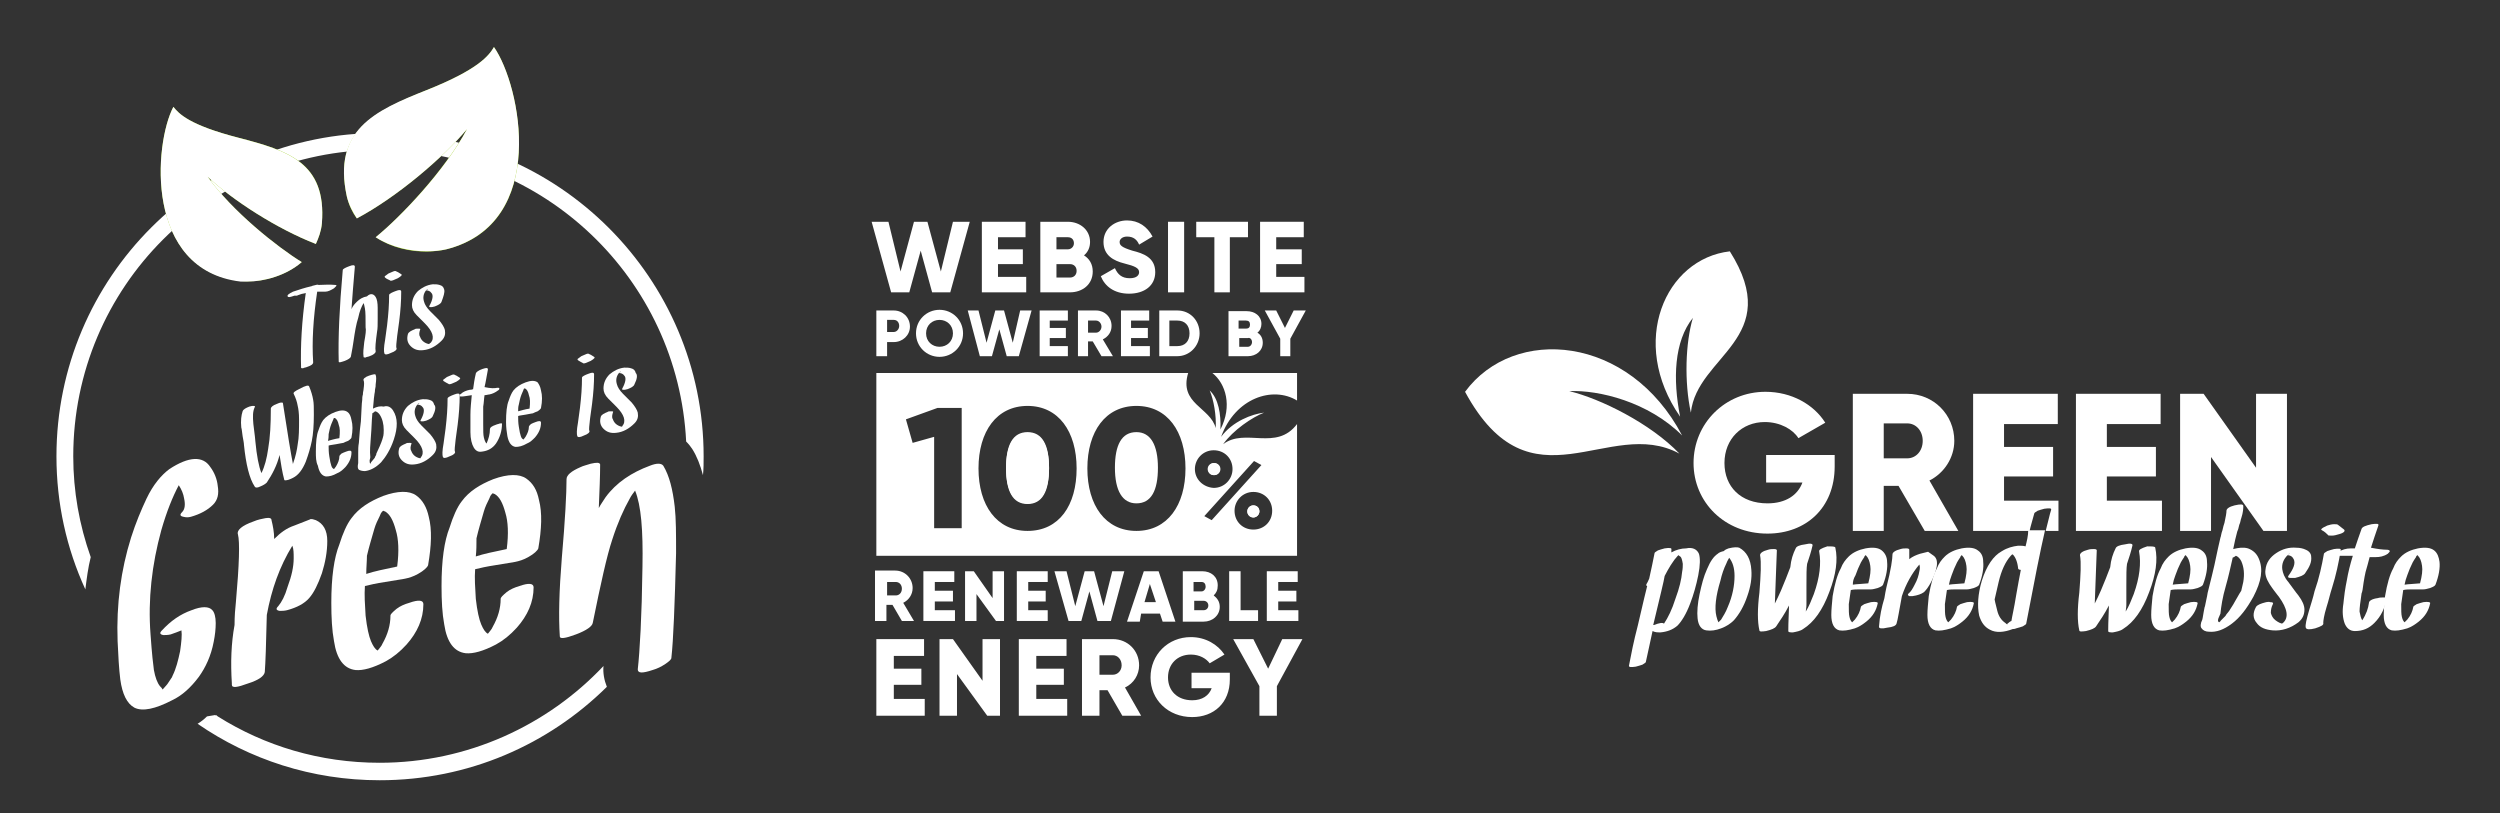 <?xml version="1.0" encoding="utf-8"?>
<!-- Generator: Adobe Illustrator 22.0.0, SVG Export Plug-In . SVG Version: 6.00 Build 0)  -->
<svg version="1.1" id="Calque_1" xmlns="http://www.w3.org/2000/svg" xmlns:xlink="http://www.w3.org/1999/xlink" x="0px" y="0px"
	 viewBox="0 0 372 121" style="enable-background:new 0 0 372 121;" xml:space="preserve">
<rect x="0" y="0" width="372" height="121" fill="#333333" stroke="none"/>
<style type="text/css">
	.st0{fill:#FFFFFF;}
	.st1{fill:#99CC1B;}
	.st2{fill:none;}
</style>
<g>
	<path class="st0" d="M10.9,67.9c0-25.2,20.4-45.6,45.6-45.6c24.4,0,44.4,19.2,45.6,43.4c0.4,0.4,0.7,0.8,0.9,1.1
		c0.7,1.1,1.2,2.4,1.6,3.9c0.1-0.9,0.1-1.8,0.1-2.8c0-26.5-21.6-48.1-48.1-48.1C30,19.7,8.4,41.3,8.4,67.9c0,7,1.5,13.7,4.3,19.8
		c0.2-1.6,0.4-3.2,0.8-4.8C11.8,78.1,10.9,73.1,10.9,67.9z"/>
	<path class="st0" d="M89.8,99.1C89.8,99.1,89.8,99,89.8,99.1c-8.3,8.8-20.2,14.4-33.3,14.4c-8.9,0-17.1-2.5-24.1-6.9
		c-0.1-0.1-0.3-0.1-0.4-0.2l-1.2,0.2c-0.4,0.4-0.9,0.8-1.4,1.1c7.7,5.3,17,8.4,27.1,8.4c13.2,0,25.1-5.3,33.8-13.9
		C89.9,101.2,89.7,100.1,89.8,99.1z"/>
	<path class="st0" d="M32,106.4c0.1,0.1,0.3,0.2,0.4,0.2C32.3,106.5,32.2,106.4,32,106.4L32,106.4z"/>
</g>
<g>
	<path class="st0" d="M31.3,69.5c0.6,0.8,1,1.8,1.1,2.8c0.2,1.2,0,2.1-0.7,2.8c-0.8,0.8-1.9,1.4-3.3,1.8c-0.4,0.1-0.7,0.1-1.1,0
		c-0.5-0.1-0.6-0.3-0.2-0.7c0.4-0.4,0.5-1.1,0.3-2c-0.1-0.7-0.4-1.4-0.8-2c-0.9,1.7-1.8,3.9-2.6,6.7C22.6,84,22,89.2,22.4,94.4
		c0.2,2.9,0.4,4.6,0.5,5.3c0.2,1.1,0.5,1.9,0.9,2.4c0.2,0.2,0.3,0.3,0.4,0.5c0.3-0.3,0.5-0.6,0.7-0.8c0.2-0.3,0.4-0.6,0.6-0.9
		c0.1-0.1,0.1-0.2,0.2-0.4c0.5-1,0.8-2.2,1.1-3.6c0.2-1.4,0.3-2.4,0.2-3.1c-0.5,0.2-1,0.4-1.6,0.6c-0.4,0.1-0.8,0.1-1.1,0.1
		c-0.5-0.1-0.6-0.3-0.2-0.7c1.3-1.4,2.7-2.4,4.4-3c1.5-0.6,2.6-0.6,3.1,0c0.3,0.3,0.5,1,0.5,1.9c0,0.9-0.1,1.8-0.3,2.8
		c-0.4,2.1-1.2,3.8-2.2,5.2c-1.2,1.6-2.5,2.8-4,3.5c-2.5,1.3-4.4,1.7-5.6,1.1c-1.1-0.6-1.8-2-2.1-4.2c-0.2-1.6-0.3-3.5-0.4-5.7
		c-0.2-5.5,0.5-10.6,2-15.4c0.7-2.2,1.5-4.1,2.3-5.8c1-2.1,2.2-3.5,3.4-4.4C28.1,67.9,30.2,67.8,31.3,69.5z"/>
	<path class="st0" d="M47,77.4c1.1,0.5,1.7,1.5,1.7,3.1c0,1.6-0.3,3.2-0.8,4.8C47.3,87,46.7,88.2,46,89c-0.7,0.8-1.8,1.4-3.3,1.8
		c-0.4,0.1-0.8,0.1-1.1,0.1c-0.5-0.1-0.6-0.3-0.2-0.7c0.5-0.6,1-1.5,1.4-2.9c0.6-1.6,0.9-3,0.9-4.2c0-0.8,0-1.4-0.2-1.9
		c-1.9,3.1-3.1,6.5-3.8,10.3c-0.1,4.4-0.2,7.2-0.3,8.5c-0.1,0.6-0.9,1.2-2.5,1.7c-1.6,0.6-2.4,0.7-2.4,0.2l0-0.2
		c-0.2-3.1-0.1-6,0.4-8.7c0-1.3,0.1-2.5,0.2-3.4c0.5-5.6,0.6-9,0.3-10.1c-0.2-0.6,0.6-1.3,2.3-1.9c0.7-0.3,1.3-0.4,1.8-0.5
		c0.6-0.1,0.9,0,0.9,0.3c0.2,0.8,0.4,1.8,0.4,2.8l0,0l0,0c0.9-0.9,1.8-1.6,3-2c1.5-0.6,2.3-0.9,2.3-0.9S46.2,77.1,47,77.4z"/>
	<path class="st0" d="M63.8,76.9c0.5,1.9,0.4,4.3-0.1,7.2c-0.1,0.3-0.6,0.8-1.5,1.3c-0.7,0.4-1.4,0.6-1.9,0.7
		c-0.4,0.1-1.3,0.2-3,0.5c-1.3,0.2-2.2,0.4-3,0.6c-0.1,1.3,0,2.8,0.1,4.4c0.2,1.8,0.5,3.1,0.8,3.8c0.3,0.7,0.6,1.2,1,1.4
		c0.3-0.4,0.6-0.7,0.7-1c0.8-1.4,1.2-2.8,1.2-4.2c0-0.2,0.3-0.5,0.9-1c0.5-0.4,1.2-0.7,1.9-0.9c1.4-0.5,2.1-0.4,2.1,0.2
		c0,2.2-0.9,4.2-2.5,6c-1,1.1-2,1.9-3.1,2.5c-1.9,1-3.4,1.4-4.5,1.3c-1.7-0.2-2.8-1.6-3.2-4.3c-0.3-1.6-0.4-3.5-0.4-5.7
		c0-3.8,0.4-6.7,1.2-8.7c0.5-1.6,1.1-3,1.8-3.9c1.1-1.5,2.7-2.5,4.7-3.3c2.2-0.8,3.9-0.8,4.9-0.1C62.9,74.4,63.5,75.5,63.8,76.9z
		 M54.5,85.4c1.2-0.4,2.7-0.7,4.6-1.1c0.3-2.3,0.2-4.1-0.2-5.4c-0.4-1.5-0.9-2.4-1.6-2.8c-0.1,0-0.2-0.1-0.3-0.1
		c-0.1,0.1-0.1,0.1-0.1,0.1c-0.2,0.2-0.3,0.4-0.4,0.7c-0.3,0.6-0.6,1.2-0.8,1.9c-0.4,1.4-0.8,2.7-1.1,4
		C54.6,83.5,54.5,84.4,54.5,85.4z M55.5,97.7C55.5,97.7,55.5,97.7,55.5,97.7L55.5,97.7z M57.5,75.4C57.5,75.4,57.5,75.4,57.5,75.4
		C57.5,75.4,57.5,75.4,57.5,75.4z"/>
	<path class="st0" d="M80.2,74.4c0.5,1.9,0.4,4.3-0.1,7.2c-0.1,0.3-0.6,0.8-1.5,1.3c-0.7,0.4-1.4,0.6-1.9,0.7
		c-0.4,0.1-1.3,0.2-3,0.5c-1.3,0.2-2.2,0.4-3,0.6c-0.1,1.3,0,2.8,0.1,4.4c0.2,1.8,0.5,3.1,0.8,3.8c0.3,0.7,0.6,1.2,1,1.4
		c0.3-0.4,0.6-0.7,0.7-1c0.8-1.4,1.2-2.8,1.2-4.2c0-0.2,0.3-0.5,0.9-1c0.5-0.4,1.2-0.7,1.9-0.9c1.4-0.5,2.1-0.4,2.1,0.2
		c0,2.2-0.9,4.2-2.5,6c-1,1.1-2,1.9-3.1,2.5c-1.9,1-3.4,1.4-4.5,1.3c-1.7-0.2-2.8-1.6-3.2-4.3c-0.3-1.6-0.4-3.5-0.4-5.7
		c0-3.8,0.4-6.7,1.2-8.7c0.5-1.6,1.1-3,1.8-3.9c1.1-1.5,2.7-2.5,4.7-3.3c2.2-0.8,3.9-0.8,4.9-0.1C79.3,71.9,79.9,72.9,80.2,74.4z
		 M70.8,82.8c1.2-0.4,2.7-0.7,4.6-1.1c0.3-2.3,0.2-4.1-0.2-5.4c-0.4-1.5-0.9-2.4-1.6-2.8c-0.1,0-0.2-0.1-0.3-0.1
		c-0.1,0.1-0.1,0.1-0.1,0.1c-0.2,0.2-0.3,0.4-0.4,0.7c-0.3,0.6-0.6,1.2-0.8,1.9c-0.4,1.4-0.8,2.7-1.1,4C70.9,81,70.9,81.9,70.8,82.8
		z M71.9,95.1C71.9,95.1,71.9,95.2,71.9,95.1L71.9,95.1z M73.9,72.8C73.9,72.8,73.9,72.8,73.9,72.8C73.9,72.8,73.9,72.8,73.9,72.8z"
		/>
	<path class="st0" d="M98.7,69.3c0.9,1.5,1.4,3.5,1.7,6.1c0.2,1.8,0.2,4.1,0.2,6.9c-0.2,7.7-0.4,12.9-0.7,15.6
		c0,0.2-0.3,0.5-0.9,0.9c-0.6,0.4-1.2,0.7-1.9,0.9c-1.5,0.5-2.2,0.5-2.2-0.1c0.3-2.7,0.6-7.8,0.7-15.3c0.1-5.4-0.2-9.1-1.1-11.3
		c-0.3,0.4-0.6,0.8-0.8,1.2c-0.9,1.6-1.8,3.6-2.6,6.1c-0.8,2.4-1.7,6.5-2.9,12.4c-0.1,0.5-0.9,1.1-2.5,1.7c-1.6,0.6-2.4,0.7-2.4,0.3
		c-0.2-2.9-0.1-6.8,0.3-11.7c0.5-5.7,0.7-9.6,0.7-11.7c0-0.6,0.7-1.2,2.1-1.8c0.4-0.2,0.9-0.3,1.5-0.5c0.9-0.2,1.3-0.2,1.4,0.1
		c0,1.8-0.1,4-0.2,6.5c0.3-0.6,0.7-1.1,1-1.6c1.6-2.2,3.9-3.7,6.6-4.7C97.7,68.9,98.4,68.9,98.7,69.3z"/>
</g>
<g>
	<path class="st0" d="M46,57.5c0.3,0.7,0.5,1.4,0.6,2c0.1,0.5,0.1,1.2,0.1,2.2c0,1.6-0.1,2.9-0.3,3.9c-0.2,1-0.5,2-0.9,3.1
		c-0.5,1.2-1.1,2-1.9,2.4c-0.2,0.1-0.4,0.2-0.7,0.3c-0.4,0.1-0.6,0.1-0.6,0c-0.3-1.1-0.5-2.4-0.7-3.7c-0.4,1.6-1.1,2.9-1.9,4.1
		c-0.2,0.2-0.5,0.4-1,0.6c-0.4,0.2-0.7,0.2-0.8,0c-0.8-1.2-1.3-3.3-1.6-6.2c0-0.3-0.1-0.7-0.2-1.3c-0.1-0.6-0.1-1-0.2-1.3
		c-0.1-1,0-1.8,0.2-2.4c0.1-0.3,0.5-0.5,1-0.7c0.1,0,0.3-0.1,0.5-0.1c0.3,0,0.4,0,0.3,0.2c-0.3,0.6-0.3,1.4-0.2,2.5
		c0.2,1.6,0.3,2.4,0.3,2.6c0.2,2.1,0.5,3.7,0.9,4.7c0.5-1,0.8-2.2,1-3.6c0.3-1.7,0.4-3.7,0.4-6c0-0.2,0.3-0.5,0.9-0.7
		c0.2-0.1,0.5-0.2,0.6-0.2c0.2,0,0.3,0,0.3,0.1c0.7,4.6,1.2,7.6,1.5,9.1c0-0.1,0-0.2,0-0.1c0.4-1.1,0.6-2.1,0.7-2.9
		c0.2-1,0.2-2.3,0.2-3.7c0-0.9-0.1-1.6-0.2-2c-0.1-0.6-0.3-1.2-0.6-1.8c-0.1-0.2,0.2-0.4,0.8-0.7C45.6,57.3,45.9,57.3,46,57.5z
		 M43,70.8C43,70.8,43,70.8,43,70.8C43,70.8,43,70.8,43,70.8C43,70.8,43,70.8,43,70.8z"/>
	<path class="st0" d="M52.3,62.5c0.2,0.7,0.2,1.6,0,2.6c0,0.1-0.2,0.3-0.5,0.5c-0.3,0.1-0.5,0.2-0.7,0.3c-0.1,0-0.5,0.1-1.1,0.2
		c-0.5,0.1-0.8,0.1-1.1,0.2c0,0.5,0,1,0.1,1.6c0.1,0.7,0.2,1.1,0.3,1.4c0.1,0.3,0.2,0.4,0.4,0.5c0.1-0.1,0.2-0.3,0.3-0.4
		c0.3-0.5,0.5-1,0.5-1.5c0-0.1,0.1-0.2,0.3-0.4c0.2-0.1,0.4-0.2,0.7-0.3c0.5-0.2,0.8-0.2,0.8,0.1c0,0.8-0.3,1.5-0.9,2.2
		c-0.4,0.4-0.7,0.7-1.2,0.9c-0.7,0.4-1.2,0.5-1.7,0.5c-0.6-0.1-1-0.6-1.2-1.6C47,68.7,47,68,47,67.2c0-1.4,0.1-2.5,0.4-3.2
		c0.2-0.6,0.4-1.1,0.7-1.5c0.4-0.5,1-0.9,1.8-1.2c0.8-0.3,1.4-0.3,1.8,0C52,61.5,52.2,61.9,52.3,62.5z M48.8,65.6
		c0.4-0.1,1-0.3,1.7-0.4c0.1-0.9,0.1-1.5-0.1-2c-0.1-0.5-0.3-0.9-0.6-1c0,0-0.1,0-0.1,0c0,0,0,0,0,0c-0.1,0.1-0.1,0.2-0.1,0.2
		c-0.1,0.2-0.2,0.5-0.3,0.7c-0.2,0.5-0.3,1-0.4,1.5C48.9,64.9,48.9,65.2,48.8,65.6z M49.2,70.1C49.2,70.1,49.2,70.1,49.2,70.1
		L49.2,70.1z M50,61.9C50,61.9,50,61.9,50,61.9C50,61.9,50,61.9,50,61.9z"/>
	<path class="st0" d="M58.5,61.1c0.7,1.1,0.7,2.5,0.1,4.3c-0.5,1.5-1.2,2.6-1.9,3.4c-0.8,0.8-1.6,1.2-2.4,1.3
		c-0.4,0-0.7-0.1-0.9-0.2c-0.2-0.2-0.2-0.5-0.1-1c0,0,0-0.3,0-0.8c0-0.3,0-0.5,0-0.7c0-0.5,0-1,0.1-1.5c0.1-1.5,0.2-2.5,0.3-3.2
		c0.1-1.5,0.1-2.6,0.2-3.2c0-0.2,0-0.5,0.1-0.8c0-0.4,0.1-0.6,0.1-0.8c0.1-0.7,0.1-1.1,0-1.3c-0.1-0.2,0.2-0.5,0.8-0.7
		c0.6-0.2,1-0.3,1-0.1c0.1,0.2,0.1,0.7,0,1.4c0,0.2,0,0.4-0.1,0.8c0,0.4-0.1,0.6-0.1,0.8c-0.1,0.6-0.1,1.2-0.2,2
		c0.6-0.3,1.1-0.4,1.6-0.3C57.7,60.3,58.2,60.6,58.5,61.1z M57.1,64c0-0.9-0.2-1.7-0.6-2.3c-0.2-0.3-0.5-0.5-0.7-0.5c0,0,0,0.1,0,0
		c-0.1,0.1-0.2,0.2-0.4,0.3c0,0.1,0,0.1,0,0.1c-0.1,1-0.1,2.1-0.2,3.2c-0.1,1.3-0.2,2.4-0.1,3.2c0,0,0,0.2-0.1,0.5
		c0,0.2,0,0.4,0.1,0.5l0,0c0.1-0.1,0.1-0.1,0.1-0.2c0.2-0.2,0.3-0.4,0.5-0.6c0,0,0.1-0.1,0.1-0.2c0.1-0.2,0.2-0.3,0.2-0.5
		c0.2-0.4,0.3-0.7,0.5-1.1c0.4-0.9,0.5-1.4,0.5-1.4S57.1,64.8,57.1,64z"/>
	<path class="st0" d="M64.4,61.9c-0.1,0.3-0.5,0.5-1,0.7c-0.1,0-0.3,0.1-0.5,0.1c-0.3,0-0.4,0-0.3-0.2c0.5-0.9,0.6-1.6,0.3-1.9
		c-0.2-0.3-0.5-0.4-0.9-0.4c-0.1,0-0.1,0,0,0c-0.1,0-0.1,0,0,0c0.1,0,0.3-0.1,0.4-0.2c0,0,0,0-0.1,0c0,0,0,0-0.1,0.1
		c0,0,0,0-0.1,0.1c-0.4,0.5-0.5,1.1-0.3,1.7c0.1,0.4,0.4,0.9,0.9,1.4c0.9,0.9,1.4,1.4,1.3,1.3c0.5,0.6,0.8,1.1,0.9,1.5
		c0.1,0.6,0,1.1-0.5,1.6c-0.8,0.8-1.7,1.3-2.7,1.4c-0.8,0.1-1.4-0.1-1.9-0.6c-0.5-0.5-0.6-1.1-0.4-1.8c0.1-0.3,0.5-0.5,1-0.7
		c0.1-0.1,0.3-0.1,0.5-0.1c0.3,0,0.4,0,0.3,0.2c-0.1,0.3-0.2,0.7,0,1c0.1,0.3,0.3,0.6,0.6,0.8c0.3,0.2,0.6,0.3,0.9,0.3
		c0.1,0,0.1,0,0,0c-0.1,0-0.2,0.1-0.3,0.1c0.1-0.1,0.2-0.1,0.2-0.2c0.6-0.7,0.3-1.7-0.9-2.9c-0.1-0.1-0.3-0.3-0.6-0.6
		c-0.3-0.3-0.5-0.5-0.6-0.6c-0.5-0.5-0.7-1-0.7-1.5c0-0.8,0.3-1.5,0.9-2.1c0.6-0.5,1.3-0.9,2.2-1c0.4,0,0.7,0,1,0.1
		c0.4,0.1,0.6,0.3,0.7,0.7C64.9,60.5,64.8,61.1,64.4,61.9z"/>
	<path class="st0" d="M66,56.7c-0.1-0.1-0.1-0.2,0.1-0.3c0.1-0.1,0.3-0.2,0.4-0.3c0.2-0.1,0.5-0.2,0.7-0.3c0.2-0.1,0.4-0.1,0.5,0
		c0.3,0.1,0.5,0.3,0.7,0.4c0.2,0.1,0,0.3-0.5,0.6c-0.2,0.1-0.5,0.2-0.7,0.3c-0.3,0.1-0.4,0.1-0.5,0C66.5,57,66.3,56.9,66,56.7z
		 M66.6,59.3c0-0.1,0.1-0.2,0.3-0.3c0.2-0.1,0.4-0.2,0.7-0.3c0.5-0.2,0.8-0.2,0.8,0.1c0,1.4-0.1,2.8-0.3,4.4
		c-0.1,0.7-0.2,1.5-0.3,2.2c-0.1,1-0.2,1.6-0.1,1.8c0.1,0.2-0.2,0.5-0.8,0.7c-0.6,0.3-0.9,0.3-1,0.1c-0.1-0.3-0.1-0.9,0.1-2
		c0.1-0.8,0.2-1.5,0.3-2.2C66.5,62.1,66.6,60.7,66.6,59.3z"/>
	<path class="st0" d="M74,57.7c0.2,0,0.3,0,0.3,0.1c0,0.1,0,0.2-0.2,0.3c-0.4,0.3-0.8,0.5-1.3,0.6c-0.2,0-0.4,0.1-0.7,0.1
		c-0.1,0.6-0.1,1.2-0.2,1.7c0,0.3,0,0.8,0,1.3c0,0.7,0,1.1,0,1.3c0,1,0,1.6,0.1,2c0.1,0.4,0.2,0.7,0.4,0.9c0.3-0.7,0.5-1.4,0.5-2.1
		c0-0.3,0.3-0.5,0.9-0.7c0.2-0.1,0.4-0.1,0.6-0.2c0.2,0,0.3,0,0.3,0c0,1.1-0.3,2.1-0.9,3c-0.5,0.7-1.2,1.1-2.1,1.2
		c-0.5,0.1-0.9-0.1-1.2-0.6c-0.3-0.5-0.5-1.3-0.5-2.3c0-0.2,0-0.6,0-1.3c0-0.5,0-0.9,0-1.3c0-0.9,0.1-1.8,0.2-2.9
		c-0.7,0.1-1.2,0.2-1.5,0.2c-0.2,0-0.3,0-0.3-0.1c0-0.1,0-0.2,0.2-0.3c0.3-0.3,0.8-0.5,1.3-0.6c0.1,0,0.3,0,0.5-0.1
		c0.1-0.7,0.2-1.5,0.4-2.3c0-0.2,0.4-0.5,1-0.7c0.6-0.2,0.8-0.2,0.8,0.1c-0.2,1-0.3,1.8-0.5,2.6C73,57.8,73.6,57.8,74,57.7z"/>
	<path class="st0" d="M80.5,58.1c0.2,0.7,0.2,1.6,0,2.6c0,0.1-0.2,0.3-0.5,0.5c-0.3,0.1-0.5,0.2-0.7,0.3c-0.1,0-0.5,0.1-1.1,0.2
		c-0.5,0.1-0.8,0.1-1.1,0.2c0,0.5,0,1,0.1,1.6c0.1,0.7,0.2,1.1,0.3,1.4c0.1,0.3,0.2,0.4,0.4,0.5c0.1-0.1,0.2-0.3,0.3-0.4
		c0.3-0.5,0.5-1,0.5-1.5c0-0.1,0.1-0.2,0.3-0.4c0.2-0.1,0.4-0.2,0.7-0.3c0.5-0.2,0.8-0.2,0.8,0.1c0,0.8-0.3,1.5-0.9,2.2
		c-0.4,0.4-0.7,0.7-1.2,0.9c-0.7,0.4-1.2,0.5-1.7,0.5c-0.6-0.1-1-0.6-1.2-1.6c-0.1-0.6-0.2-1.3-0.2-2.1c0-1.4,0.1-2.5,0.4-3.2
		c0.2-0.6,0.4-1.1,0.7-1.5c0.4-0.5,1-0.9,1.8-1.2c0.8-0.3,1.4-0.3,1.8,0C80.2,57.2,80.4,57.5,80.5,58.1z M77.1,61.2
		c0.4-0.1,1-0.3,1.7-0.4c0.1-0.9,0.1-1.5-0.1-2c-0.1-0.5-0.3-0.9-0.6-1c0,0-0.1,0-0.1,0c0,0,0,0,0,0c-0.1,0.1-0.1,0.2-0.1,0.2
		c-0.1,0.2-0.2,0.5-0.3,0.7c-0.2,0.5-0.3,1-0.4,1.5C77.1,60.5,77.1,60.9,77.1,61.2z M77.5,65.8C77.4,65.8,77.4,65.8,77.5,65.8
		L77.5,65.8z M78.2,57.5C78.2,57.5,78.2,57.5,78.2,57.5C78.2,57.5,78.2,57.5,78.2,57.5z"/>
	<path class="st0" d="M86,53.6c-0.1-0.1-0.1-0.2,0.1-0.3c0.1-0.1,0.3-0.2,0.4-0.3c0.2-0.1,0.5-0.2,0.7-0.3c0.2-0.1,0.4-0.1,0.5,0
		c0.3,0.1,0.5,0.3,0.7,0.4c0.2,0.1,0,0.3-0.5,0.6c-0.2,0.1-0.5,0.2-0.7,0.3c-0.3,0.1-0.4,0.1-0.5,0C86.5,53.9,86.3,53.8,86,53.6z
		 M86.6,56.2c0-0.1,0.1-0.2,0.3-0.3c0.2-0.1,0.4-0.2,0.7-0.3c0.5-0.2,0.8-0.2,0.8,0.1c0,1.4-0.1,2.8-0.3,4.4
		c-0.1,0.7-0.2,1.5-0.3,2.2c-0.1,1-0.2,1.6-0.1,1.8c0.1,0.2-0.2,0.5-0.8,0.7c-0.6,0.3-0.9,0.3-1,0.1c-0.1-0.3-0.1-0.9,0.1-2
		c0.1-0.8,0.2-1.5,0.3-2.2C86.5,59,86.6,57.6,86.6,56.2z"/>
	<path class="st0" d="M94.4,57.2c-0.1,0.3-0.5,0.5-1,0.7c-0.1,0-0.3,0.1-0.5,0.1c-0.3,0-0.4,0-0.3-0.2c0.5-0.9,0.6-1.6,0.3-1.9
		c-0.2-0.3-0.5-0.4-0.9-0.4c-0.1,0-0.1,0,0,0c-0.1,0-0.1,0,0,0c0.1,0,0.3-0.1,0.4-0.2c0,0,0,0-0.1,0c0,0,0,0-0.1,0.1
		c0,0,0,0-0.1,0.1c-0.4,0.5-0.5,1.1-0.3,1.7c0.1,0.4,0.4,0.9,0.9,1.4c0.9,0.9,1.4,1.4,1.3,1.3c0.5,0.6,0.8,1.1,0.9,1.5
		c0.1,0.6,0,1.1-0.5,1.6c-0.8,0.8-1.7,1.3-2.7,1.4c-0.8,0.1-1.4-0.1-1.9-0.6c-0.5-0.5-0.6-1.1-0.4-1.8c0.1-0.3,0.5-0.5,1-0.7
		c0.1-0.1,0.3-0.1,0.5-0.1c0.3,0,0.4,0,0.3,0.2c-0.1,0.3-0.2,0.7,0,1c0.1,0.3,0.3,0.6,0.6,0.8c0.3,0.2,0.6,0.3,0.9,0.3
		c0.1,0,0.1,0,0,0c-0.1,0-0.2,0.1-0.3,0.1c0.1-0.1,0.2-0.1,0.2-0.2c0.6-0.7,0.3-1.7-0.9-2.9c-0.1-0.1-0.3-0.3-0.6-0.6
		c-0.3-0.3-0.5-0.5-0.6-0.6c-0.5-0.5-0.7-1-0.7-1.5c0-0.8,0.3-1.5,0.9-2.1c0.6-0.5,1.3-0.9,2.2-1c0.4,0,0.7,0,1,0.1
		c0.4,0.1,0.6,0.3,0.7,0.7C94.9,55.8,94.8,56.4,94.4,57.2z"/>
</g>
<g>
	<path class="st0" d="M49.9,42.4c0.2,0,0.2,0.1,0.1,0.2c-0.1,0.1-0.2,0.2-0.3,0.3c-0.5,0.3-0.9,0.5-1.3,0.5c-0.4,0-0.8,0-1.2,0
		c-0.6,4-0.8,7.5-0.6,10.5c0,0.3-0.3,0.5-0.9,0.7c-0.2,0.1-0.5,0.1-0.6,0.2c-0.2,0-0.3,0-0.3-0.1c-0.1-3.2,0.1-6.9,0.7-11.1
		c-0.3,0.1-0.6,0.1-0.8,0.2c-0.2,0.1-0.4,0.1-0.5,0.2C44,44,43.9,44,43.8,44c0,0,0,0,0,0c0,0,0,0,0,0c-0.6,0.2-0.9,0.3-1,0.1
		c-0.1-0.2,0.2-0.4,0.8-0.7c0.9-0.3,1.8-0.6,2.7-0.8c0.1,0,0.2-0.1,0.3-0.1c0.4-0.1,0.7-0.2,0.8-0.1C48.1,42.4,49,42.3,49.9,42.4z"
		/>
	<path class="st0" d="M55.9,44.2c0.2,0.3,0.3,0.9,0.3,1.6c0,0.4,0,1,0,1.7c0,0.8,0,1.4-0.1,1.9c-0.2,1.5-0.3,2.4-0.2,2.9
		c0,0.2-0.3,0.5-0.9,0.7c-0.2,0.1-0.5,0.1-0.6,0.2c-0.2,0-0.3,0-0.3-0.1c-0.1-0.6,0-1.3,0.1-2.2c0.2-1.1,0.3-1.8,0.2-2.2
		c0-1.3,0-2.3-0.1-2.8c-0.1-0.4-0.1-0.6-0.2-0.8c-0.3,0.5-0.6,1.2-0.8,2.2c-0.3,0.9-0.5,2.1-0.7,3.5c-0.2,1.4-0.4,2.2-0.4,2.3
		c-0.1,0.2-0.4,0.4-0.9,0.6c-0.6,0.2-0.9,0.3-0.9,0.1c-0.1-3.5,0.1-8,0.6-13.6c0-0.1,0.1-0.2,0.3-0.3c0.2-0.1,0.4-0.2,0.7-0.3
		c0.5-0.2,0.8-0.2,0.8,0.1c-0.2,2.5-0.4,4.6-0.5,6.3c0.2-0.5,0.5-0.8,0.8-1.1c0.4-0.4,0.9-0.7,1.5-0.8
		C55.1,43.6,55.6,43.7,55.9,44.2z"/>
	<path class="st0" d="M57.3,41.3c-0.1-0.1-0.1-0.2,0.1-0.3c0.1-0.1,0.3-0.2,0.4-0.3c0.2-0.1,0.5-0.2,0.7-0.3c0.2-0.1,0.4-0.1,0.5,0
		c0.3,0.1,0.5,0.3,0.7,0.4c0.2,0.1,0,0.3-0.5,0.6c-0.2,0.1-0.5,0.2-0.7,0.3c-0.3,0.1-0.4,0.1-0.5,0C57.8,41.6,57.5,41.5,57.3,41.3z
		 M57.9,43.9c0-0.1,0.1-0.2,0.3-0.3c0.2-0.1,0.4-0.2,0.7-0.3c0.5-0.2,0.8-0.2,0.8,0.1c0,1.4-0.1,2.8-0.3,4.4
		c-0.1,0.7-0.2,1.5-0.3,2.2c-0.1,1-0.2,1.6-0.1,1.8c0.1,0.2-0.2,0.5-0.8,0.7c-0.6,0.3-0.9,0.3-1,0.1c-0.1-0.3-0.1-0.9,0.1-2
		c0.1-0.8,0.2-1.5,0.3-2.2C57.8,46.7,57.9,45.3,57.9,43.9z"/>
	<path class="st0" d="M65.7,44.9c-0.1,0.3-0.5,0.5-1,0.7c-0.1,0-0.3,0.1-0.5,0.1c-0.3,0-0.4,0-0.3-0.2c0.5-0.9,0.6-1.6,0.3-1.9
		c-0.2-0.3-0.5-0.4-0.9-0.4c-0.1,0-0.1,0,0,0c-0.1,0-0.1,0,0,0c0.1,0,0.3-0.1,0.4-0.2c0,0,0,0-0.1,0c0,0,0,0-0.1,0.1
		c0,0,0,0-0.1,0.1c-0.4,0.5-0.5,1.1-0.3,1.7c0.1,0.4,0.4,0.9,0.9,1.4c0.9,0.9,1.4,1.4,1.3,1.3c0.5,0.6,0.8,1.1,0.9,1.5
		c0.1,0.6,0,1.1-0.5,1.6c-0.8,0.8-1.7,1.3-2.7,1.4c-0.8,0.1-1.4-0.1-1.9-0.6c-0.5-0.5-0.6-1.1-0.4-1.8c0.1-0.3,0.5-0.5,1-0.7
		c0.1-0.1,0.3-0.1,0.5-0.1c0.3,0,0.4,0,0.3,0.2c-0.1,0.3-0.2,0.7,0,1c0.1,0.3,0.3,0.6,0.6,0.8c0.3,0.2,0.6,0.3,0.9,0.3
		c0.1,0,0.1,0,0,0c-0.1,0-0.2,0.1-0.3,0.1C64,51.1,64,51,64.1,51c0.6-0.7,0.3-1.7-0.9-2.9c-0.1-0.1-0.3-0.3-0.6-0.6
		c-0.3-0.3-0.5-0.5-0.6-0.6c-0.5-0.5-0.7-1-0.7-1.5c0-0.8,0.3-1.5,0.9-2.1c0.6-0.5,1.3-0.9,2.2-1c0.4,0,0.7,0,1,0.1
		c0.4,0.1,0.6,0.3,0.7,0.7C66.2,43.5,66,44.1,65.7,44.9z"/>
</g>
<g>
	<g>
		<path class="st1" d="M25.8,15.9c0.8,1,2.3,2.7,9.7,4.6s13.1,3.7,12.4,12.7c-0.1,1.2-0.5,2.2-0.9,3.1c-5.7-2.2-12.4-6.5-16.1-10
			c3.6,5.1,10.4,10.5,14,12.7c-2.7,2.3-6.4,3.1-9.1,2.8C21.5,40.2,22.9,21.4,25.8,15.9z"/>
		<path class="st0" d="M25.8,15.9c0.8,1,2.3,2.7,9.7,4.6c7.3,1.9,13.1,3.7,12.4,12.7c-0.1,1.2-0.5,2.2-0.9,3.1
			c-5.7-2.2-12.4-6.5-16.1-10c3.6,5.1,10.4,10.5,14,12.7c-2.3,2-5.6,2.9-8.1,2.9c-0.3,0-0.7,0-1,0C21.5,40.2,22.9,21.4,25.8,15.9"/>
	</g>
</g>
<g>
	<g>
		<path class="st1" d="M73.5,7c-0.7,1.2-2.2,3.3-10,6.4c-7.8,3.2-14,6-11.9,15.8c0.3,1.3,0.8,2.4,1.5,3.3c6-3.2,12.8-9,16.4-13.3
			c-3.3,6.1-9.9,13.1-13.6,16.1c3.3,2.2,7.5,2.5,10.5,1.8C81.7,33.3,77.5,12.7,73.5,7z"/>
		<path class="st0" d="M73.5,7c4,5.7,8.2,26.2-7.1,30.1c-0.9,0.2-1.9,0.3-2.9,0.3c-2.5,0-5.3-0.6-7.6-2.1c3.7-3,10.3-9.9,13.6-16.1
			c-3.6,4.3-10.4,10.1-16.4,13.3c-0.6-0.9-1.2-2-1.5-3.3c-2.1-9.8,4-12.7,11.9-15.8C71.3,10.3,72.8,8.2,73.5,7"/>
	</g>
</g>
<g>
	<path class="st2" d="M179.1,89.4h-1.4v1.4h1.4c0.4,0,0.7-0.3,0.7-0.7C179.8,89.7,179.5,89.4,179.1,89.4z"/>
	<path class="st2" d="M134.2,87.5c0-0.5-0.4-1-0.9-1H132v1.9h1.3C133.8,88.5,134.2,88.1,134.2,87.5z"/>
	<path class="st2" d="M133,47.7h-1v1.8h1c0.5,0,0.8-0.4,0.8-0.9C133.8,48,133.4,47.7,133,47.7z"/>
	<path class="st2" d="M137.8,49.6c0,1.2,0.9,2,2,2s2-0.8,2-2c0-1.2-0.9-2-2-2S137.8,48.4,137.8,49.6z"/>
	<path class="st2" d="M179.5,87.2c0-0.4-0.3-0.7-0.6-0.7h-1.2v1.3h1.2C179.2,87.9,179.5,87.6,179.5,87.2z"/>
	<polygon class="st2" points="171.1,86.9 170.3,89.7 172,89.7 	"/>
	<path class="st2" d="M165.6,97.5h-2v2.9h2c0.7,0,1.3-0.6,1.3-1.5C166.9,98.1,166.3,97.5,165.6,97.5z"/>
	<path class="st2" d="M160.2,40.3c0-0.6-0.4-1-1-1h-2v2h2C159.8,41.3,160.2,40.8,160.2,40.3z"/>
	<path class="st2" d="M184.3,47.7v1.2h1.1c0.4,0,0.6-0.3,0.6-0.6s-0.2-0.6-0.6-0.6H184.3z"/>
	<path class="st2" d="M177,49.6c0-1.2-0.7-1.9-1.8-1.9H174v3.8h1.2C176.2,51.5,177,50.8,177,49.6z"/>
	<path class="st2" d="M159.8,36.2c0-0.5-0.4-0.9-0.9-0.9h-1.7v1.9h1.7C159.4,37.1,159.8,36.7,159.8,36.2z"/>
	<path class="st2" d="M163.8,48.5c0-0.5-0.4-0.9-0.8-0.9h-1.2v1.8h1.2C163.5,49.4,163.8,49,163.8,48.5z"/>
	<path class="st2" d="M184.3,50.2v1.3h1.3c0.4,0,0.6-0.3,0.6-0.7s-0.3-0.7-0.6-0.7H184.3z"/>
	<polygon class="st0" points="135.3,43.5 137,37.3 138.7,43.5 141.4,43.5 144.3,33 141.8,33 140,40.4 138,33 136,33 134,40.4 
		132.2,33 129.7,33 132.6,43.5 	"/>
	<polygon class="st0" points="152.7,41.2 148.5,41.2 148.5,39.3 152.2,39.3 152.2,37.1 148.5,37.1 148.5,35.3 152.6,35.3 152.6,33 
		146.1,33 146.1,43.5 152.7,43.5 	"/>
	<path class="st0" d="M162.6,40.4c0-1.1-0.5-1.9-1.3-2.4c0.6-0.5,0.9-1.2,0.9-2c0-1.8-1.5-3-3.3-3h-4.1v10.5h4.4
		C161.1,43.5,162.6,42.3,162.6,40.4z M157.2,35.3h1.7c0.6,0,0.9,0.4,0.9,0.9c0,0.5-0.4,0.9-0.9,0.9h-1.7V35.3z M157.2,39.3h2
		c0.6,0,1,0.4,1,1s-0.4,1-1,1h-2V39.3z"/>
	<path class="st0" d="M168.1,41.4c-1.2,0-1.8-0.6-2.2-1.5l-2.1,1.2c0.6,1.5,2,2.6,4.2,2.6c2.3,0,3.9-1.2,3.9-3.2
		c0-2.2-1.8-2.8-3.4-3.2c-1.6-0.5-1.9-0.8-1.9-1.3c0-0.4,0.4-0.8,1.1-0.8c1,0,1.5,0.5,1.8,1.2l2-1.2c-0.8-1.5-2.1-2.4-3.8-2.4
		c-1.8,0-3.5,1.2-3.5,3.2c0,2,1.5,2.8,3.1,3.2c1.6,0.4,2.2,0.7,2.2,1.3C169.5,40.9,169.2,41.4,168.1,41.4z"/>
	<rect x="173.8" y="33" class="st0" width="2.4" height="10.5"/>
	<polygon class="st0" points="180.7,43.5 183,43.5 183,35.3 185.7,35.3 185.7,33 178,33 178,35.3 180.7,35.3 	"/>
	<polygon class="st0" points="194.1,41.2 189.9,41.2 189.9,39.3 193.7,39.3 193.7,37.1 189.9,37.1 189.9,35.3 194,35.3 194,33 
		187.5,33 187.5,43.5 194.1,43.5 	"/>
	<path class="st0" d="M133,46.2h-2.6V53h1.6v-2.1h1c1.3,0,2.4-1,2.4-2.3C135.4,47.2,134.3,46.2,133,46.2z M133,49.4h-1v-1.8h1
		c0.5,0,0.8,0.4,0.8,0.9C133.8,49,133.4,49.4,133,49.4z"/>
	<path class="st0" d="M136.3,49.6c0,2,1.6,3.5,3.5,3.5s3.5-1.5,3.5-3.5c0-2-1.6-3.5-3.5-3.5S136.3,47.6,136.3,49.6z M141.8,49.6
		c0,1.2-0.9,2-2,2s-2-0.8-2-2c0-1.2,0.9-2,2-2S141.8,48.4,141.8,49.6z"/>
	<polygon class="st0" points="145.8,53 147.6,53 148.7,49 149.8,53 151.6,53 153.5,46.2 151.8,46.2 150.7,51 149.4,46.2 148.1,46.2 
		146.8,51 145.6,46.2 144,46.2 	"/>
	<polygon class="st0" points="158.9,51.5 156.2,51.5 156.2,50.3 158.6,50.3 158.6,48.8 156.2,48.8 156.2,47.7 158.9,47.7 
		158.9,46.2 154.7,46.2 154.7,53 158.9,53 	"/>
	<path class="st0" d="M160.3,53h1.6v-2.2h0.7l1.3,2.2h1.7l-1.5-2.5c0.8-0.4,1.3-1.1,1.3-2c0-1.3-1-2.3-2.3-2.3h-2.7V53z M161.9,47.7
		h1.2c0.4,0,0.8,0.4,0.8,0.9c0,0.5-0.4,0.9-0.8,0.9h-1.2V47.7z"/>
	<polygon class="st0" points="171,47.7 171,46.2 166.8,46.2 166.8,53 171.1,53 171.1,51.5 168.3,51.5 168.3,50.3 170.8,50.3 
		170.8,48.8 168.3,48.8 168.3,47.7 	"/>
	<path class="st0" d="M178.5,49.6c0-1.9-1.4-3.4-3.3-3.4h-2.7V53h2.7C177,53,178.5,51.5,178.5,49.6z M174,47.7h1.2
		c1.1,0,1.8,0.7,1.8,1.9s-0.7,1.9-1.8,1.9H174V47.7z"/>
	<path class="st0" d="M182.8,46.2V53h2.9c1.2,0,2.2-0.8,2.2-2c0-0.7-0.3-1.2-0.8-1.5c0.4-0.3,0.6-0.8,0.6-1.3c0-1.2-1-1.9-2.2-1.9
		H182.8z M186.3,50.9c0,0.4-0.3,0.7-0.6,0.7h-1.3v-1.3h1.3C186,50.2,186.3,50.5,186.3,50.9z M186,48.3c0,0.4-0.2,0.6-0.6,0.6h-1.1
		v-1.2h1.1C185.8,47.7,186,47.9,186,48.3z"/>
	<polygon class="st0" points="192,53 192,50.4 194.3,46.2 192.5,46.2 191.2,48.8 189.9,46.2 188.2,46.2 190.5,50.4 190.5,53 	"/>
	<path class="st0" d="M132,90h0.8l1.4,2.4h1.8l-1.6-2.7c0.8-0.4,1.4-1.2,1.4-2.2c0-1.4-1.1-2.6-2.6-2.6h-3v7.5h1.7V90z M132,86.6
		h1.3c0.5,0,0.9,0.4,0.9,1s-0.4,1-0.9,1H132V86.6z"/>
	<polygon class="st0" points="142,86.6 142,85 137.4,85 137.4,92.4 142.1,92.4 142.1,90.8 139.1,90.8 139.1,89.5 141.8,89.5 
		141.8,87.9 139.1,87.9 139.1,86.6 	"/>
	<polygon class="st0" points="147.7,89 144.9,85 143.6,85 143.6,92.4 145.3,92.4 145.3,88.4 148.2,92.4 149.4,92.4 149.4,85 
		147.7,85 	"/>
	<polygon class="st0" points="155.9,86.6 155.9,85 151.3,85 151.3,92.4 155.9,92.4 155.9,90.8 153,90.8 153,89.5 155.6,89.5 
		155.6,87.9 153,87.9 153,86.6 	"/>
	<polygon class="st0" points="163.3,92.4 165.3,92.4 167.3,85 165.5,85 164.2,90.2 162.8,85 161.4,85 160,90.2 158.7,85 156.9,85 
		159,92.4 160.9,92.4 162.1,88 	"/>
	<path class="st0" d="M169.8,91.3h2.8l0.4,1.2h1.9l-2.5-7.5h-2.2l-2.5,7.5h1.9L169.8,91.3z M171.1,86.9l0.9,2.7h-1.7L171.1,86.9z"/>
	<path class="st0" d="M178.9,85h-2.9v7.5h3.1c1.3,0,2.4-0.9,2.4-2.2c0-0.8-0.4-1.3-0.9-1.7c0.4-0.4,0.6-0.8,0.6-1.5
		C181.2,85.8,180.2,85,178.9,85z M177.6,86.6h1.2c0.4,0,0.6,0.3,0.6,0.7c0,0.4-0.3,0.7-0.6,0.7h-1.2V86.6z M179.1,90.8h-1.4v-1.4
		h1.4c0.4,0,0.7,0.3,0.7,0.7C179.8,90.5,179.5,90.8,179.1,90.8z"/>
	<polygon class="st0" points="182.9,85 182.9,92.4 187.2,92.4 187.2,90.8 184.6,90.8 184.6,85 	"/>
	<polygon class="st0" points="193.1,86.6 193.1,85 188.5,85 188.5,92.4 193.2,92.4 193.2,90.8 190.2,90.8 190.2,89.5 192.9,89.5 
		192.9,87.9 190.2,87.9 190.2,86.6 	"/>
	<polygon class="st0" points="133,101.9 137.1,101.9 137.1,99.5 133,99.5 133,97.6 137.5,97.6 137.5,95.1 130.4,95.1 130.4,106.5 
		137.6,106.5 137.6,104 133,104 	"/>
	<polygon class="st0" points="146.2,101.3 141.8,95.1 139.8,95.1 139.8,106.5 142.4,106.5 142.4,100.3 146.9,106.5 148.8,106.5 
		148.8,95.1 146.2,95.1 	"/>
	<polygon class="st0" points="154.2,101.9 158.3,101.9 158.3,99.5 154.2,99.5 154.2,97.6 158.7,97.6 158.7,95.1 151.6,95.1 
		151.6,106.5 158.8,106.5 158.8,104 154.2,104 	"/>
	<path class="st0" d="M169.5,99c0-2.2-1.7-3.9-3.9-3.9H161v11.4h2.6v-3.8h1.2l2.2,3.8h2.8l-2.4-4.2
		C168.7,101.7,169.5,100.4,169.5,99z M165.6,100.4h-2v-2.9h2c0.7,0,1.3,0.6,1.3,1.5C166.9,99.8,166.3,100.4,165.6,100.4z"/>
	<path class="st0" d="M177.3,102.4h3c-0.4,1.1-1.4,1.8-2.9,1.8c-2.2,0-3.6-1.4-3.6-3.4c0-2,1.4-3.4,3.4-3.4c1.3,0,2.3,0.6,2.8,1.3
		l2.2-1.3c-1-1.5-2.8-2.6-5-2.6c-3.4,0-6,2.6-6,6c0,3.3,2.6,5.9,6.2,5.9c3.2,0,5.6-2.1,5.6-5.6v-1h-5.7V102.4z"/>
	<polygon class="st0" points="188.7,99.5 186.5,95.1 183.5,95.1 187.4,102.1 187.4,106.5 190,106.5 190,102.1 193.8,95.1 
		190.8,95.1 	"/>
	<path class="st0" d="M182,66.1c1.5-2.1,4.3-4,6.1-4.7c-1.8,0.2-4.7,1.3-6.4,3.6c2.1-5.8,7.7-7.6,11.3-5.4v-4.1h-12.6
		c2,1.6,3,4.9,1.2,8.4c0.1-2.3-0.3-4.6-1.6-5.8c0.6,1.4,1,3.7,0.9,5.6c-0.8-3.1-5.5-3.6-4.1-8.2h-46.4v27.2H193V63.1
		C189.9,67.2,185.3,63.6,182,66.1z M143.1,78.6H139V65l-3.2,0.9l-1-3.5l4.7-1.7h3.6V78.6z M152.9,79c-4.6,0-7.3-3.8-7.3-9.3
		s2.7-9.3,7.3-9.3c4.6,0,7.3,3.8,7.3,9.3S157.6,79,152.9,79z M169.1,79c-4.6,0-7.3-3.8-7.3-9.3s2.7-9.3,7.3-9.3
		c4.6,0,7.3,3.8,7.3,9.3S173.7,79,169.1,79z M177.8,69.8c0-1.5,1.2-2.8,2.8-2.8c1.6,0,2.8,1.2,2.8,2.8c0,1.5-1.2,2.8-2.8,2.8
		C179,72.5,177.8,71.3,177.8,69.8z M179.2,76.8l7.4-8.2l1.1,0.6l-7.4,8.2L179.2,76.8z M186.5,78.8c-1.6,0-2.8-1.2-2.8-2.8
		c0-1.5,1.2-2.8,2.8-2.8c1.6,0,2.8,1.2,2.8,2.8C189.3,77.6,188.1,78.8,186.5,78.8z"/>
	<path class="st0" d="M169.1,64.3c-2.2,0-3.2,1.9-3.2,5.3s1.1,5.3,3.2,5.3c2.2,0,3.2-1.9,3.2-5.3S171.2,64.3,169.1,64.3z"/>
	<path class="st0" d="M181.5,69.8c0-0.5-0.4-0.9-0.9-0.9c-0.5,0-0.9,0.4-0.9,0.9c0,0.5,0.4,0.9,0.9,0.9
		C181.2,70.7,181.5,70.2,181.5,69.8z"/>
	<path class="st0" d="M152.9,64.3c-2.2,0-3.2,1.9-3.2,5.3s1.1,5.3,3.2,5.3s3.2-1.9,3.2-5.3S155.1,64.3,152.9,64.3z"/>
	<path class="st0" d="M186.5,75.2c-0.5,0-0.9,0.4-0.9,0.9s0.4,0.9,0.9,0.9c0.5,0,0.9-0.4,0.9-0.9C187.4,75.5,187,75.2,186.5,75.2z"
		/>
	<path class="st0" d="M152.9,75c-2.2,0-3.2-1.9-3.2-5.3s1.1-5.3,3.2-5.3s3.2,1.9,3.2,5.3S155.1,75,152.9,75z"/>
	<path class="st0" d="M186.5,77c-0.5,0-0.9-0.4-0.9-0.9s0.4-0.9,0.9-0.9c0.5,0,0.9,0.4,0.9,0.9C187.4,76.5,187,77,186.5,77z"/>
	<path class="st0" d="M179.8,69.8c0-0.5,0.4-0.9,0.9-0.9c0.5,0,0.9,0.4,0.9,0.9c0,0.5-0.4,0.9-0.9,0.9
		C180.1,70.7,179.8,70.3,179.8,69.8z"/>
</g>
<g>
	<g>
		<g>
			<path class="st0" d="M273,69.4c0,6.2-4.3,10-10,10c-6.4,0-11-4.7-11-10.5c0-5.9,4.7-10.6,10.7-10.6c3.9,0,7.2,1.9,8.9,4.6l-4,2.3
				c-0.8-1.3-2.7-2.4-5-2.4c-3.4,0-6,2.5-6,6.1c0,3.5,2.4,6,6.4,6c2.7,0,4.5-1.2,5.2-3.1h-5.4v-4.1H273V69.4z"/>
			<path class="st0" d="M282.5,72.3h-2.2V79h-4.6V58.6h8.1c3.9,0,7,3.1,7,7c0,2.5-1.5,4.8-3.7,5.9l4.3,7.5h-5L282.5,72.3z
				 M280.3,68.2h3.5c1.3,0,2.3-1.1,2.3-2.6s-1-2.6-2.3-2.6h-3.5V68.2z"/>
			<path class="st0" d="M321.7,74.5V79h-12.8V58.6h12.6v4.5h-8v3.4h7.3v4.4h-7.3v3.6H321.7z"/>
			<path class="st0" d="M340.3,58.6V79h-3.5l-7.8-11v11h-4.6V58.6h3.5l7.8,11v-11H340.3z"/>
		</g>
	</g>
	<g>
		<g>
			<path class="st0" d="M252.8,82.4c0.2,0.6,0.2,1.7-0.1,3.2c-0.3,1.5-0.7,2.9-1.2,4.2c-0.6,1.6-1.3,2.7-1.9,3.3
				c-0.7,0.6-1.5,0.9-2.5,1c-0.5,0-0.8,0-1.2-0.2c-0.4,1.8-0.7,3.3-1,4.6c0,0.1-0.2,0.2-0.5,0.4c-0.3,0.1-0.6,0.2-1,0.3
				c-0.7,0.1-1.1,0.1-1-0.2c0.3-1.6,0.7-3.6,1.3-5.9c0.8-3.5,1.3-5.5,1.4-5.9c-0.1,0-0.2-0.1-0.1-0.3c0.2-0.3,0.3-0.6,0.4-0.8
				c0.3-1.4,0.6-2.7,0.8-3.8c0-0.1,0.2-0.2,0.5-0.4c0.3-0.1,0.6-0.2,1-0.3c0.7-0.1,1.1-0.1,1,0.2c0,0,0,0.1,0,0.2c0,0.1,0,0.1,0,0.2
				c0.7-0.4,1.5-0.6,2.2-0.6C251.8,81.4,252.5,81.7,252.8,82.4z M250.3,85.1c0.1-0.5,0.1-0.9,0.1-1.2c-0.1-0.6-0.2-1-0.4-1.1
				c-0.1-0.1-0.2-0.1-0.2-0.2c-0.2,0.1-0.3,0.3-0.4,0.4c-0.3,0.3-0.5,0.7-0.8,1.1c-0.3,0.5-0.6,1-0.9,1.6c-0.1,0.7-0.7,3.1-1.7,7.3
				c0,0,0.1,0,0.1,0c0.8-0.3,1.3-0.4,1.5-0.2c0.6-0.9,1.2-2.1,1.7-3.7C249.9,87.5,250.2,86.2,250.3,85.1z"/>
			<path class="st0" d="M258.8,81.5c1.1,0.6,1.7,1.7,1.8,3.3c0.1,1.2-0.1,2.5-0.6,3.9c-0.5,1.5-1.2,2.7-2,3.6
				c-0.5,0.5-1.1,0.9-1.9,1.2c-0.8,0.3-1.5,0.4-2.2,0.3c-0.7-0.1-1.2-0.7-1.3-1.8c-0.1-0.9,0-2.2,0.3-3.6c0.3-1.4,0.6-2.6,1.1-3.7
				c0.5-1.2,1-1.9,1.6-2.3c0.2-0.2,0.5-0.3,0.9-0.4c0.2-0.2,0.4-0.3,0.7-0.4C258,81.4,258.5,81.4,258.8,81.5z M257.1,90.3
				c0.7-1.6,1-3.2,1-4.6c0-1.2-0.3-2.1-0.8-2.7c-0.1,0.2-0.3,0.5-0.4,0.8c-0.4,0.8-0.7,1.7-0.9,2.6c-0.7,2.3-0.9,4.1-0.6,5.3
				c0.1,0.4,0.2,0.7,0.3,0.9c0.2-0.2,0.3-0.3,0.4-0.4C256.4,91.7,256.8,91.1,257.1,90.3z"/>
			<path class="st0" d="M273.1,81.5c0.4,1.8,0.1,4-0.9,6.6c-1,2.7-2.3,4.5-3.9,5.5c-0.4,0.3-1,0.4-1.5,0.5c-0.4,0-0.7,0-0.7-0.2
				c0-0.2,0-1.4,0.1-3.5c0-0.1,0-0.2,0-0.3c-0.6,1.2-1.3,2.2-1.9,3.1c-0.2,0.3-0.7,0.5-1.5,0.7c-0.7,0.1-1,0.1-1-0.1
				c-0.3-1.3-0.3-3.2,0-5.6c0.2-2.6,0.3-4.5,0.1-5.6c0-0.3,0.4-0.6,1.2-0.8c0.3-0.1,0.6-0.1,0.9-0.1c0.3,0,0.4,0.1,0.4,0.2
				c0-0.1-0.1,2.5-0.3,7.9c0.3-0.6,0.6-1.2,0.9-1.9c0.5-1.2,1-2.4,1.4-3.5c0.1-1.1,0.4-2,0.8-2.8c0.1-0.3,0.6-0.5,1.4-0.6
				c0.8-0.2,1.2-0.1,1.1,0.2c-0.2,0.9-0.5,1.8-0.8,2.7c-0.1,0.6-0.1,1.7-0.1,3.2c0,1.6,0,2.5,0,2.8c0,0.1,0,0.5-0.1,1.1
				c0.5-0.8,0.8-1.6,1.2-2.6c0.9-2.5,1.1-4.6,0.8-6.3c-0.1-0.3,0.3-0.5,1.2-0.8C272.6,81.3,273.1,81.3,273.1,81.5z"/>
			<path class="st0" d="M280.8,83.6c0.1,0.9-0.1,2.1-0.6,3.4c-0.1,0.2-0.3,0.3-0.8,0.5c-0.4,0.1-0.7,0.2-1,0.2c-0.2,0-0.7,0-1.5,0
				c-0.6,0-1.1,0-1.5,0.1c-0.1,0.6-0.2,1.4-0.3,2.1c0,0.9,0,1.5,0.1,1.9c0.1,0.4,0.2,0.6,0.4,0.8c0.2-0.2,0.3-0.3,0.4-0.4
				c0.5-0.6,0.8-1.3,0.9-1.9c0-0.1,0.2-0.2,0.5-0.4c0.3-0.1,0.6-0.2,1-0.3c0.7-0.1,1.1,0,1,0.2c-0.2,1-0.7,1.9-1.7,2.7
				c-0.5,0.4-1.1,0.8-1.7,1c-1,0.3-1.7,0.4-2.3,0.3c-0.8-0.2-1.2-1-1.2-2.3c0-0.8,0.1-1.7,0.2-2.8c0.3-1.8,0.7-3.2,1.2-4.1
				c0.3-0.8,0.7-1.3,1.2-1.8c0.6-0.6,1.5-1,2.5-1.2c1.1-0.2,1.9-0.1,2.4,0.3C280.5,82.3,280.8,82.9,280.8,83.6z M275.2,93
				C275.2,93,275.2,93,275.2,93L275.2,93z M275.7,87c0.6-0.1,1.4-0.1,2.3-0.2c0.3-1.1,0.4-2,0.3-2.6c-0.1-0.7-0.3-1.2-0.6-1.5
				c0,0-0.1-0.1-0.1-0.1c0,0-0.1,0.1,0,0c-0.1,0.1-0.2,0.2-0.2,0.3c-0.2,0.3-0.4,0.6-0.5,0.8c-0.3,0.6-0.6,1.3-0.8,1.9
				C275.8,86.1,275.7,86.5,275.7,87z M277.9,82.4C277.9,82.4,277.9,82.4,277.9,82.4C277.9,82.4,277.9,82.4,277.9,82.4z"/>
			<path class="st0" d="M287.6,82.6c0.5,0.3,0.7,0.8,0.6,1.6c-0.1,0.7-0.4,1.5-0.8,2.3c-0.4,0.8-0.8,1.3-1.1,1.6
				c-0.4,0.3-1,0.5-1.7,0.6c-0.2,0-0.4,0-0.5,0c-0.2-0.1-0.3-0.2-0.1-0.4c0.3-0.2,0.6-0.7,0.9-1.3c0.4-0.7,0.6-1.4,0.7-2
				c0.1-0.4,0.1-0.7,0-1c-1.1,1.3-2,2.9-2.6,4.7c-0.4,2.1-0.6,3.5-0.8,4.1c-0.1,0.3-0.5,0.5-1.4,0.6c-0.8,0.2-1.2,0.1-1.2-0.1l0-0.1
				c0.1-1.5,0.4-2.9,0.8-4.2c0.1-0.6,0.2-1.2,0.3-1.6c0.7-2.7,0.9-4.3,0.9-4.9c0-0.3,0.4-0.6,1.2-0.8c0.3-0.1,0.6-0.1,0.9-0.1
				c0.3,0,0.4,0.1,0.4,0.2c0,0.4,0,0.9,0,1.4l0,0l0,0c0.5-0.4,1-0.6,1.6-0.8c0.8-0.2,1.2-0.3,1.2-0.3S287.2,82.3,287.6,82.6z"/>
			<path class="st0" d="M295.1,83.6c0.1,0.9-0.1,2.1-0.6,3.4c-0.1,0.2-0.3,0.3-0.8,0.5c-0.4,0.1-0.7,0.2-1,0.2c-0.2,0-0.7,0-1.5,0
				c-0.6,0-1.1,0-1.5,0.1c-0.1,0.6-0.2,1.4-0.3,2.1c0,0.9,0,1.5,0.1,1.9c0.1,0.4,0.2,0.6,0.4,0.8c0.2-0.2,0.3-0.3,0.4-0.4
				c0.5-0.6,0.8-1.3,0.9-1.9c0-0.1,0.2-0.2,0.5-0.4c0.3-0.1,0.6-0.2,1-0.3c0.7-0.1,1.1,0,1,0.2c-0.2,1-0.7,1.9-1.7,2.7
				c-0.5,0.4-1.1,0.8-1.7,1c-1,0.3-1.7,0.4-2.3,0.3c-0.8-0.2-1.2-1-1.2-2.3c0-0.8,0.1-1.7,0.2-2.8c0.3-1.8,0.7-3.2,1.2-4.1
				c0.3-0.8,0.7-1.3,1.2-1.8c0.6-0.6,1.5-1,2.5-1.2c1.1-0.2,1.9-0.1,2.4,0.3C294.9,82.3,295.1,82.9,295.1,83.6z M289.6,93
				C289.5,93,289.5,93,289.6,93L289.6,93z M290,87c0.6-0.1,1.4-0.1,2.3-0.2c0.3-1.1,0.4-2,0.3-2.6c-0.1-0.7-0.3-1.2-0.6-1.5
				c0,0-0.1-0.1-0.1-0.1c0,0-0.1,0.1,0,0c-0.1,0.1-0.2,0.2-0.2,0.3c-0.2,0.3-0.4,0.6-0.5,0.8c-0.3,0.6-0.6,1.3-0.8,1.9
				C290.2,86.1,290.1,86.5,290,87z M292.2,82.4C292.2,82.4,292.2,82.4,292.2,82.4C292.2,82.4,292.2,82.4,292.2,82.4z"/>
			<g>
				<path class="st2" d="M300.2,84.6c-0.1-1-0.4-1.7-0.8-2.1c0,0,0,0-0.1,0c-0.1,0.1-0.2,0.1-0.2,0.2c-0.8,0.9-1.4,2.2-1.8,3.9
					c-0.4,1.8-0.6,2.6-0.6,2.6s0.1,0.6,0.4,1.7c0.2,0.9,0.6,1.5,1.2,1.8c0.1,0.1,0.2,0.1,0.3,0.2l0-0.1c0.1-0.2,0.3-0.3,0.6-0.4
					c0.1-0.7,0.4-1.9,0.7-3.8c0.3-1.6,0.5-2.9,0.7-3.8C300.4,84.8,300.2,84.7,300.2,84.6z"/>
				<path class="st0" d="M306.3,74.5h-8.1v-3.6h7.3v-4.4h-7.3v-3.4h8v-4.5h-12.6V79h8.4c0.2-0.9,0.5-1.8,0.7-2.6
					c0-0.1,0.2-0.2,0.5-0.4c0.3-0.1,0.6-0.2,1-0.3c0.8-0.1,1.1-0.1,1,0.2c-0.2,0.6-0.4,1.6-0.8,3.1h1.9V74.5z"/>
				<path class="st0" d="M301.4,81.3c-0.3-0.1-0.7-0.1-1.1-0.1c-0.8,0.1-1.6,0.3-2.4,0.8c-1.3,0.7-2.3,2.2-3,4.4
					c-0.6,2-0.7,3.8-0.4,5.2c0.3,1,0.8,1.7,1.6,2.1c0.9,0.5,2.1,0.4,3.4-0.1c0.1,0,0.3,0,0.5-0.1c0.4-0.1,0.7-0.2,1-0.3
					c0.3-0.2,0.5-0.3,0.5-0.4c1.2-6.3,2.1-10.9,2.8-13.9h-2.5C301.8,79.7,301.6,80.5,301.4,81.3z M300,88.6
					c-0.3,1.9-0.6,3.1-0.7,3.8c-0.3,0.1-0.4,0.3-0.6,0.4l0,0.1c-0.1,0-0.2-0.1-0.3-0.2c-0.6-0.4-1-1-1.2-1.8
					c-0.3-1.1-0.4-1.7-0.4-1.7s0.2-0.9,0.6-2.6c0.4-1.7,1-3,1.8-3.9c0.1-0.1,0.1-0.1,0.2-0.2c0,0,0,0,0.1,0c0.4,0.4,0.7,1.1,0.8,2.1
					c0,0.1,0.2,0.2,0.4,0.2C300.5,85.7,300.3,87,300,88.6z"/>
			</g>
			<path class="st0" d="M320.7,81.5c0.4,1.8,0.1,4-0.9,6.6c-1,2.7-2.3,4.5-3.9,5.5c-0.4,0.3-1,0.4-1.5,0.5c-0.4,0-0.7,0-0.7-0.2
				c0-0.2,0-1.4,0.1-3.5c0-0.1,0-0.2,0-0.3c-0.6,1.2-1.3,2.2-1.9,3.1c-0.2,0.3-0.7,0.5-1.5,0.7c-0.7,0.1-1,0.1-1-0.1
				c-0.3-1.3-0.3-3.2,0-5.6c0.2-2.6,0.3-4.5,0.1-5.6c0-0.3,0.4-0.6,1.2-0.8c0.3-0.1,0.6-0.1,0.9-0.1c0.3,0,0.4,0.1,0.4,0.2
				c0-0.1-0.1,2.5-0.3,7.9c0.3-0.6,0.6-1.2,0.9-1.9c0.5-1.2,1-2.4,1.4-3.5c0.1-1.1,0.4-2,0.8-2.8c0.1-0.3,0.6-0.5,1.4-0.6
				c0.8-0.2,1.2-0.1,1.1,0.2c-0.2,0.9-0.5,1.8-0.8,2.7c-0.1,0.6-0.1,1.7-0.1,3.2c0,1.6,0,2.5,0,2.8c0,0.1,0,0.5-0.1,1.1
				c0.5-0.8,0.8-1.6,1.2-2.6c0.9-2.5,1.1-4.6,0.8-6.3c-0.1-0.3,0.3-0.5,1.2-0.8C320.2,81.3,320.7,81.3,320.7,81.5z"/>
			<path class="st0" d="M328.4,83.6c0.1,0.9-0.1,2.1-0.6,3.4c-0.1,0.2-0.3,0.3-0.8,0.5c-0.4,0.1-0.7,0.2-1,0.2c-0.2,0-0.7,0-1.5,0
				c-0.6,0-1.1,0-1.5,0.1c-0.1,0.6-0.2,1.4-0.3,2.1c0,0.9,0,1.5,0.1,1.9c0.1,0.4,0.2,0.6,0.4,0.8c0.2-0.2,0.3-0.3,0.4-0.4
				c0.5-0.6,0.8-1.3,0.9-1.9c0-0.1,0.2-0.2,0.5-0.4c0.3-0.1,0.6-0.2,1-0.3c0.7-0.1,1.1,0,1,0.2c-0.2,1-0.7,1.9-1.7,2.7
				c-0.5,0.4-1.1,0.8-1.7,1c-1,0.3-1.7,0.4-2.3,0.3c-0.8-0.2-1.2-1-1.2-2.3c0-0.8,0.1-1.7,0.2-2.8c0.3-1.8,0.7-3.2,1.2-4.1
				c0.3-0.8,0.7-1.3,1.2-1.8c0.6-0.6,1.5-1,2.5-1.2c1.1-0.2,1.9-0.1,2.4,0.3C328.2,82.3,328.4,82.9,328.4,83.6z M322.9,93
				C322.8,93,322.8,93,322.9,93L322.9,93z M323.3,87c0.6-0.1,1.4-0.1,2.3-0.2c0.3-1.1,0.4-2,0.3-2.6c-0.1-0.7-0.3-1.2-0.6-1.5
				c0,0-0.1-0.1-0.1-0.1c0,0-0.1,0.1,0,0c-0.1,0.1-0.2,0.2-0.2,0.3c-0.2,0.3-0.4,0.6-0.5,0.8c-0.3,0.6-0.6,1.3-0.8,1.9
				C323.5,86.1,323.4,86.5,323.3,87z M325.5,82.4C325.5,82.4,325.5,82.4,325.5,82.4C325.5,82.4,325.5,82.4,325.5,82.4z"/>
			<path class="st0" d="M336.1,83.1c0.7,1.6,0.4,3.4-0.8,5.7c-1,1.8-2,3.1-3.2,4c-1.2,0.9-2.3,1.3-3.4,1.2c-0.5,0-0.9-0.2-1.1-0.5
				c-0.2-0.2-0.2-0.7,0.1-1.3c0,0,0.1-0.4,0.2-1.1c0.1-0.4,0.1-0.7,0.2-0.9c0.1-0.6,0.3-1.3,0.4-2c0.5-1.9,0.8-3.3,1-4.1
				c0.4-1.9,0.7-3.3,0.9-4.1c0.1-0.2,0.1-0.6,0.3-1.1c0.1-0.5,0.2-0.8,0.3-1.1c0.2-0.9,0.3-1.5,0.3-1.8c0-0.3,0.4-0.6,1.2-0.8
				c0.9-0.2,1.3-0.2,1.3,0.1c0,0.3,0,0.9-0.3,1.8c-0.1,0.2-0.1,0.6-0.3,1c-0.1,0.5-0.2,0.8-0.3,1c-0.2,0.7-0.4,1.6-0.6,2.6
				c0.8-0.2,1.5-0.3,2.2-0.1C335.3,81.9,335.8,82.4,336.1,83.1z M333.8,86.6c0.2-1.2,0.1-2.2-0.3-3.1c-0.2-0.4-0.5-0.7-0.8-0.8
				c0,0-0.1,0.1,0,0c-0.1,0.1-0.3,0.2-0.5,0.3c0,0.1,0,0.1,0,0.1c-0.3,1.3-0.6,2.7-1,4.1c-0.5,1.7-0.7,3.1-0.8,4.1
				c0,0-0.1,0.2-0.3,0.7c-0.1,0.3-0.1,0.5,0.1,0.6v0c0.1-0.1,0.2-0.1,0.2-0.2c0.3-0.3,0.5-0.5,0.7-0.7c0,0,0.1-0.1,0.2-0.3
				c0.2-0.2,0.3-0.4,0.4-0.5c0.3-0.5,0.6-0.9,0.8-1.3c0.6-1.1,1-1.7,1-1.7S333.6,87.5,333.8,86.6z"/>
			<path class="st0" d="M343,85.3c-0.2,0.3-0.7,0.5-1.5,0.7c-0.2,0-0.4,0-0.6,0c-0.4,0-0.5-0.1-0.4-0.3c0.8-1.1,1.1-1.9,0.8-2.5
				c-0.2-0.4-0.5-0.6-1.1-0.6c-0.1,0-0.1,0,0,0c-0.1,0-0.1,0,0,0c0.2,0,0.3-0.1,0.5-0.2c0,0-0.1,0-0.1,0c0,0,0,0-0.1,0.1
				c0,0,0,0-0.1,0.1c-0.6,0.6-0.9,1.3-0.8,2.1c0.1,0.6,0.3,1.2,0.9,1.9c1,1.4,1.5,2,1.5,2c0.6,0.8,0.9,1.5,0.9,2.1
				c0,0.8-0.3,1.4-0.9,1.9c-1.2,0.9-2.5,1.3-3.8,1.2c-1.1-0.1-1.9-0.4-2.4-1.1c-0.6-0.7-0.6-1.5-0.1-2.4c0.2-0.3,0.7-0.5,1.5-0.7
				c0.2,0,0.4-0.1,0.6,0c0.4,0,0.5,0.1,0.4,0.3c-0.2,0.4-0.3,0.8-0.3,1.3c0.1,0.4,0.3,0.8,0.7,1.1c0.4,0.3,0.8,0.5,1.1,0.5
				c0.1,0,0.1,0,0,0c-0.1,0-0.3,0.1-0.4,0.1c0.1-0.1,0.3-0.1,0.4-0.2c0.9-0.8,0.7-2.1-0.6-3.9c-0.1-0.1-0.3-0.4-0.7-0.9
				c-0.3-0.4-0.5-0.7-0.7-1c-0.5-0.8-0.7-1.5-0.6-2.1c0.1-1.1,0.7-1.9,1.6-2.5c0.9-0.6,1.9-0.9,3-0.8c0.5,0,1,0.1,1.4,0.3
				c0.5,0.2,0.8,0.6,0.8,1C344,83.6,343.7,84.3,343,85.3z"/>
			<path class="st0" d="M345.8,82.4c0-0.1,0.2-0.2,0.5-0.4c0.3-0.1,0.6-0.2,1-0.3c0.7-0.1,1.1-0.1,1,0.2c-0.3,1.8-0.7,3.7-1.3,5.6
				c-0.3,0.9-0.5,1.9-0.8,2.8c-0.4,1.3-0.5,2.1-0.5,2.4c0.1,0.3-0.3,0.5-1.2,0.8c-0.8,0.2-1.3,0.2-1.4-0.1c-0.1-0.4,0.1-1.2,0.5-2.6
				c0.3-1,0.6-1.9,0.8-2.8C345.1,86,345.5,84.1,345.8,82.4z M345.5,78.9c-0.2-0.1-0.1-0.2,0.2-0.4c0.2-0.1,0.4-0.2,0.6-0.3
				c0.3-0.1,0.7-0.2,1-0.2c0.3,0,0.5,0,0.6,0.1c0.3,0.2,0.6,0.5,0.9,0.7c0.2,0.2,0,0.5-0.8,0.7c-0.3,0.1-0.7,0.2-1,0.2
				c-0.4,0-0.6,0-0.6-0.1C346.2,79.4,345.9,79.1,345.5,78.9z"/>
			<path class="st0" d="M355.2,81.8c0.2,0,0.4,0.1,0.4,0.2s-0.1,0.2-0.3,0.4c-0.6,0.4-1.2,0.5-1.8,0.5c-0.3,0-0.6,0-0.9,0
				c-0.2,0.8-0.4,1.5-0.6,2.2c-0.1,0.4-0.2,1-0.3,1.6c-0.1,0.9-0.2,1.4-0.3,1.6c-0.2,1.3-0.3,2.2-0.3,2.7c0.1,0.5,0.2,1,0.4,1.3
				c0.6-0.9,0.9-1.8,1-2.6c0-0.3,0.5-0.6,1.3-0.7c0.3-0.1,0.6-0.1,0.9-0.1c0.3,0,0.4,0,0.4,0.1c-0.2,1.5-0.8,2.7-1.8,3.7
				c-0.8,0.8-1.7,1.2-2.9,1.2c-0.7,0-1.2-0.4-1.5-1.1c-0.3-0.8-0.4-1.8-0.2-3c0-0.2,0.1-0.8,0.2-1.7c0.1-0.7,0.2-1.2,0.3-1.7
				c0.2-1.2,0.5-2.4,0.9-3.7c-1,0-1.6,0-2,0c-0.2,0-0.4-0.1-0.4-0.2c0-0.1,0.1-0.2,0.3-0.4c0.5-0.3,1.1-0.5,1.8-0.5
				c0.2,0,0.4,0,0.6,0c0.3-0.9,0.6-1.8,1-2.9c0.1-0.3,0.6-0.5,1.5-0.7c0.8-0.1,1.1-0.1,1,0.2c-0.4,1.2-0.8,2.3-1.1,3.3
				C353.8,81.7,354.6,81.8,355.2,81.8z"/>
			<path class="st0" d="M363,83.6c0.1,0.9-0.1,2.1-0.6,3.4c-0.1,0.2-0.3,0.3-0.8,0.5c-0.4,0.1-0.7,0.2-1,0.2c-0.2,0-0.7,0-1.5,0
				c-0.6,0-1.1,0-1.5,0.1c-0.1,0.6-0.2,1.4-0.3,2.1c0,0.9,0,1.5,0.1,1.9c0.1,0.4,0.2,0.6,0.4,0.8c0.2-0.2,0.3-0.3,0.4-0.4
				c0.5-0.6,0.8-1.3,0.9-1.9c0-0.1,0.2-0.2,0.5-0.4c0.3-0.1,0.6-0.2,1-0.3c0.7-0.1,1.1,0,1,0.2c-0.2,1-0.7,1.9-1.7,2.7
				c-0.5,0.4-1.1,0.8-1.7,1c-1,0.3-1.7,0.4-2.3,0.3c-0.8-0.2-1.2-1-1.2-2.3c0-0.8,0.1-1.7,0.2-2.8c0.3-1.8,0.7-3.2,1.2-4.1
				c0.3-0.8,0.7-1.3,1.2-1.8c0.6-0.6,1.5-1,2.5-1.2c1.1-0.2,1.9-0.1,2.4,0.3C362.7,82.3,362.9,82.9,363,83.6z M357.4,93
				C357.4,93,357.4,93,357.4,93L357.4,93z M357.8,87c0.6-0.1,1.4-0.1,2.3-0.2c0.3-1.1,0.4-2,0.3-2.6c-0.1-0.7-0.3-1.2-0.6-1.5
				c0,0-0.1-0.1-0.1-0.1c0,0-0.1,0.1,0,0c-0.1,0.1-0.2,0.2-0.2,0.3c-0.2,0.3-0.4,0.6-0.5,0.8c-0.3,0.6-0.6,1.3-0.8,1.9
				C358,86.1,357.9,86.5,357.8,87z M360,82.4C360,82.4,360,82.4,360,82.4C360,82.4,360,82.4,360,82.4z"/>
		</g>
	</g>
	<path class="st0" d="M251.9,47.3c-1.1,3.7-1.3,9.5-0.3,14.1c0.9-8.5,14-11,5.8-24c-9.6,1.1-15.1,13.5-7.4,24.6
		C248.9,56.4,249.1,50.8,251.9,47.3z"/>
	<path class="st0" d="M233.5,58.2c4.4-0.2,11.8,1.6,16.8,6.6c-7.9-15-25-16.4-32.3-6.5c9.8,18.1,21.4,3.5,31.9,9.2
		C245.6,63,238.1,59.3,233.5,58.2z"/>
</g>
</svg>
